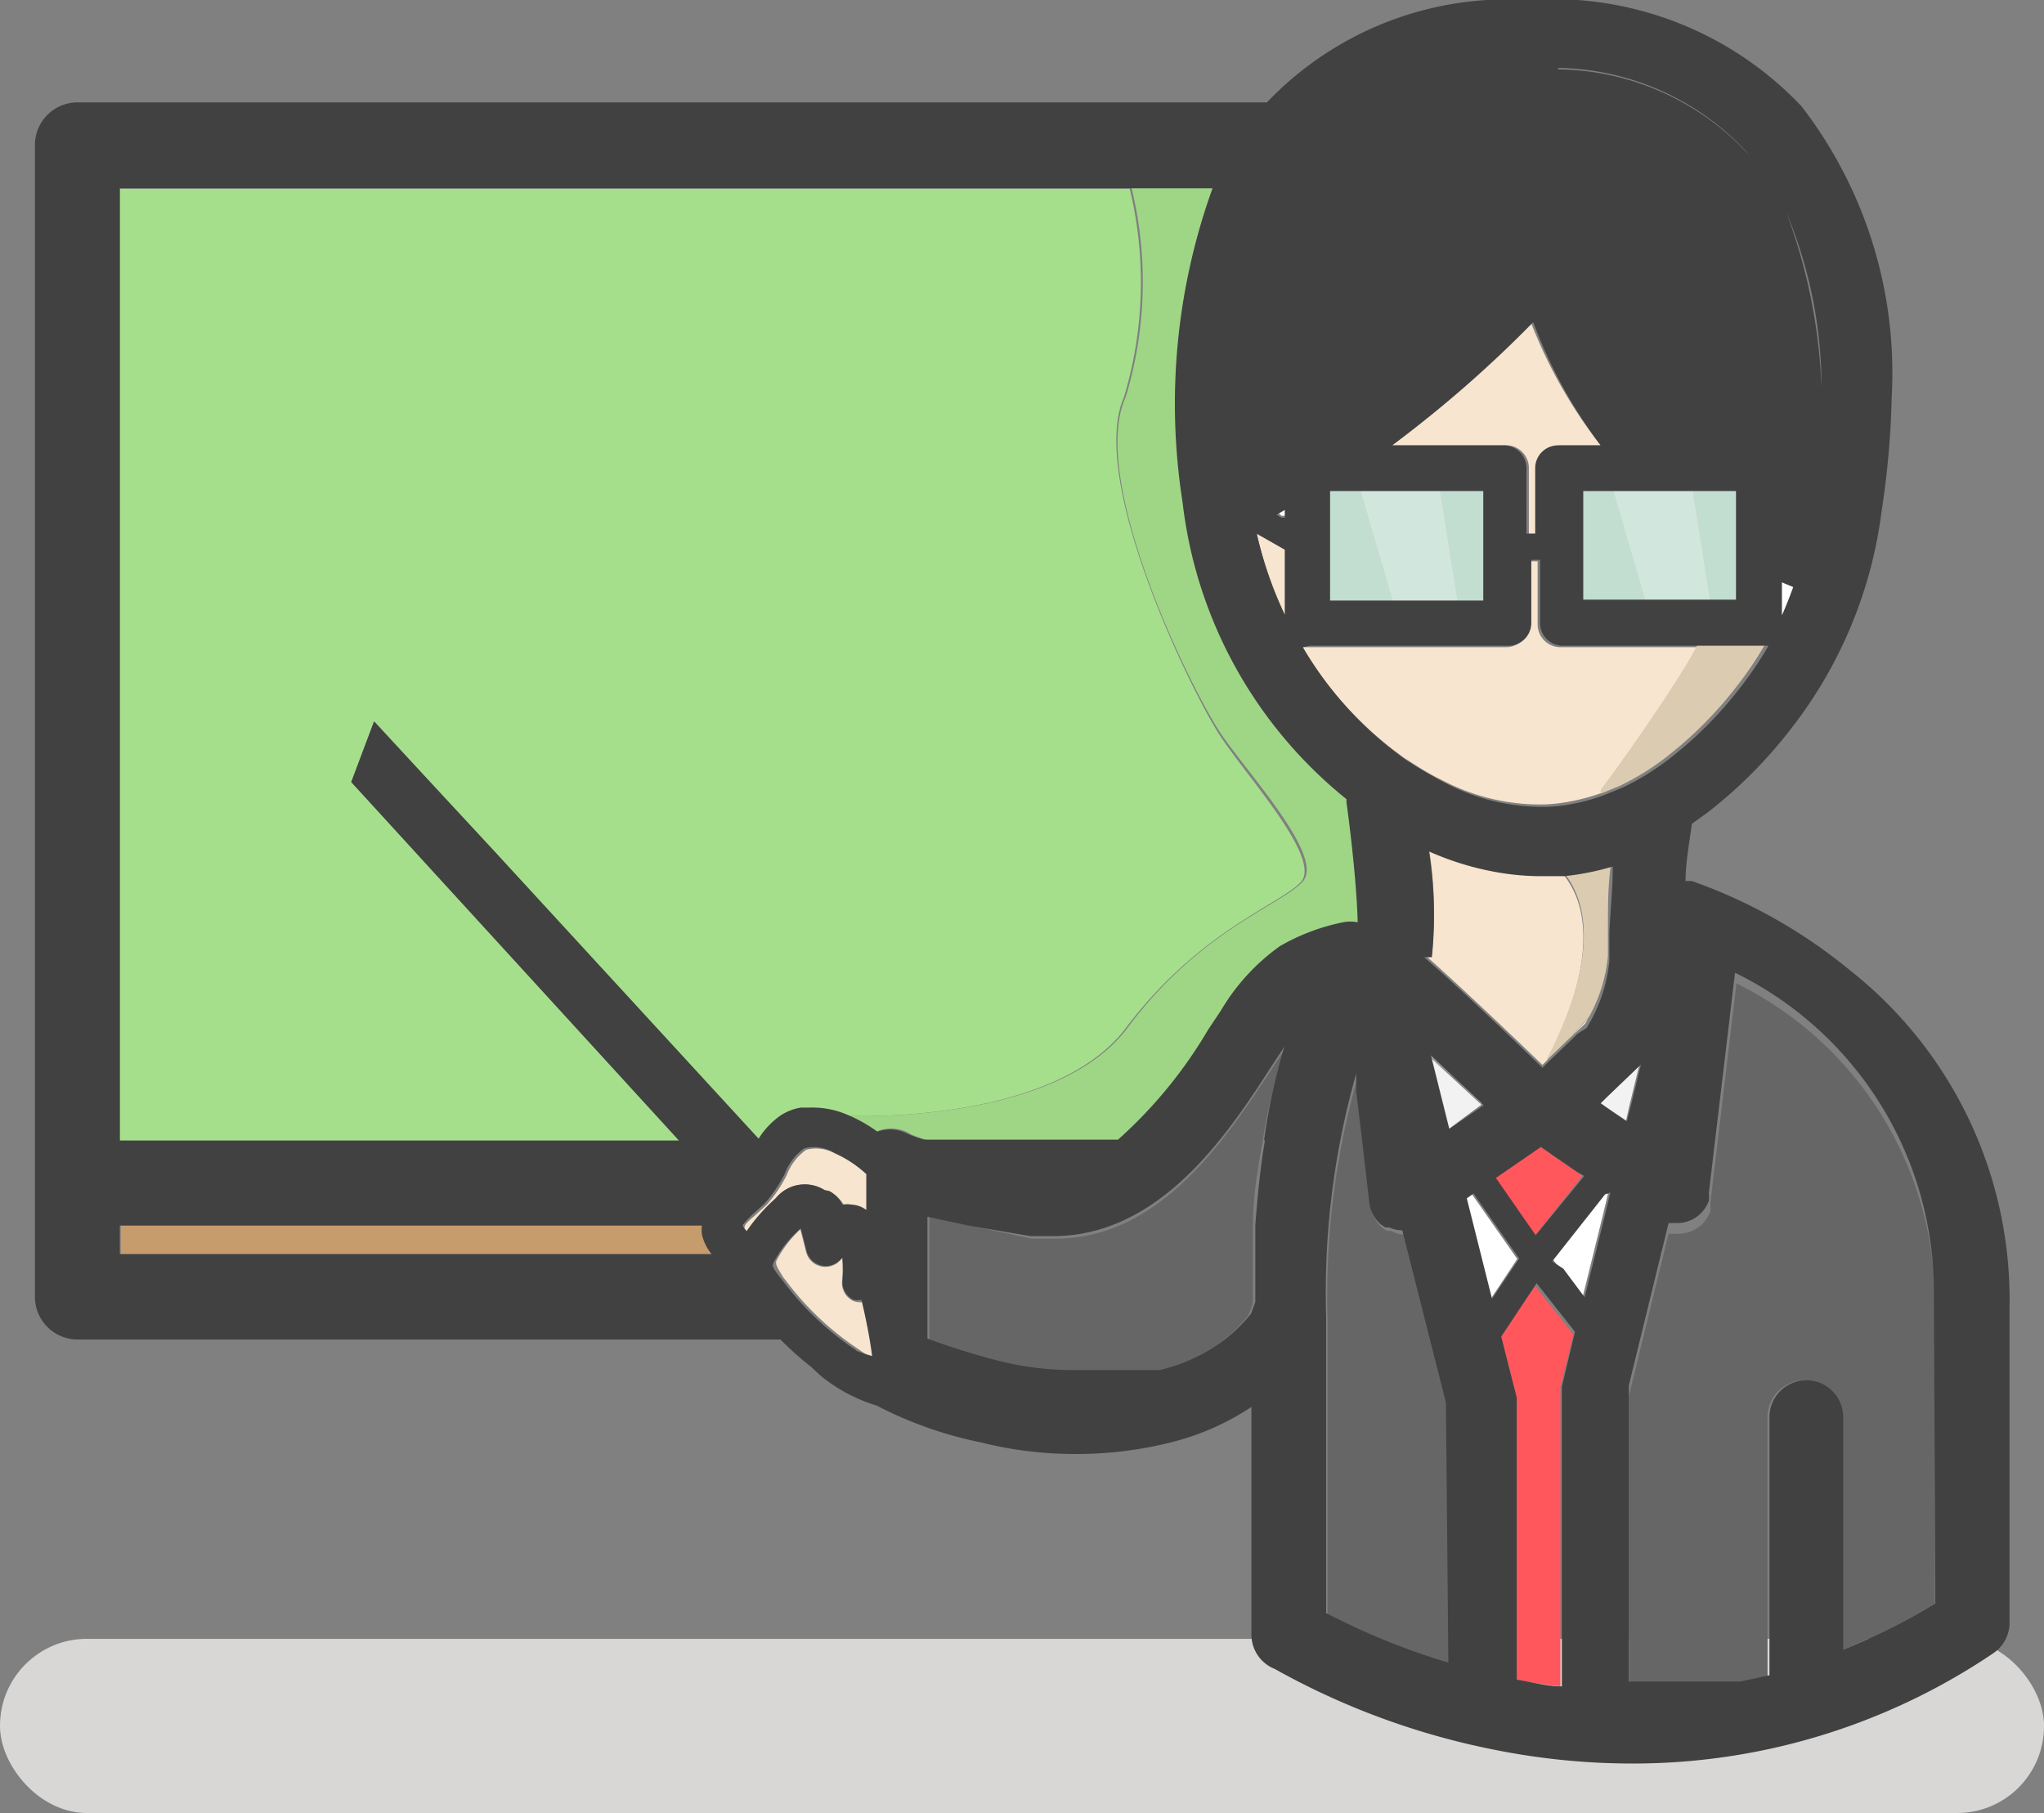 <svg xmlns="http://www.w3.org/2000/svg" viewBox="0 0 42.14 37.37"><rect x="0" y="0" width="42.14" height="37.37" fill="#808080" stroke="none"/><defs><style>.cls-1{fill:#d9d6d6;}.cls-2{fill:#a6df8c;}.cls-3{fill:#9fd686;}.cls-4{fill:#c69c6d;}.cls-11,.cls-5{fill:#fff;}.cls-6{fill:#ff575c;}.cls-7{fill:#666;}.cls-8{fill:#f7e5cf;}.cls-9{fill:#f2f2f2;}.cls-10{fill:#a4dad2;opacity:0.65;}.cls-11{opacity:0.25;}.cls-12{fill:#dbcbb1;}.cls-13{fill:#414141;}</style></defs><title>workshop-e</title><g id="レイヤー_2" data-name="レイヤー 2"><g id="Coloured"><rect class="cls-1" y="33.78" width="42.14" height="3.59" rx="1.79" ry="1.79"/><path class="cls-2" d="M17.52,23s4.19.18,5.69-1.81,3.14-2.53,3.6-3-1.06-2.13-1.64-3-2.75-5.29-2-7a8.18,8.18,0,0,0,.12-4.3H2.47V23.51H14L7.25,16.12l.47-1.25h0l2.46,2.68,5.47,5.95a1.66,1.66,0,0,1,.35-.4,1.06,1.06,0,0,1,.52-.24h.18a1.83,1.83,0,0,1,.83.17Z"/><path class="cls-3" d="M23.07,23.51a9.48,9.48,0,0,0,1.86-2.27l.26-.39a4.33,4.33,0,0,1,1.22-1.33,4.3,4.3,0,0,1,1.3-.49.76.76,0,0,1,.3,0c0-.57-.11-1.6-.23-2.47a.68.68,0,0,1,0-.07,9.2,9.2,0,0,1-3.38-6.12A13.08,13.08,0,0,1,25,3.88H23.33a8.18,8.18,0,0,1-.12,4.3c-.79,1.71,1.38,6.12,2,7s2.11,2.51,1.64,3-2.11,1-3.6,3S17.54,23,17.52,23h0a3.19,3.19,0,0,1,.56.32.76.76,0,0,1,.7.06,2.53,2.53,0,0,0,.34.12Z"/><path class="cls-4" d="M14.49,25.26h-12v.59H14.71a1,1,0,0,1-.2-.41A.88.88,0,0,1,14.49,25.26Z"/><path class="cls-5" d="M29.45,21.73h0l1.08,1h0l-.7.49h0l.71-.49-1.1-1Z"/><polygon class="cls-5" points="32.01 25.95 32.18 26.18 32.62 26.77 33.04 25.07 33.15 24.61 33.1 24.57 32.01 25.95"/><polygon class="cls-5" points="30.86 25.35 30.35 24.62 30.2 24.71 30.73 26.79 30.73 26.78 31.28 25.95 30.86 25.35"/><polygon class="cls-6" points="32.03 23.83 31.75 23.64 30.83 24.28 31.65 25.46 32.62 24.24 32.48 24.14 32.03 23.83"/><path class="cls-6" d="M30.92,27.55l.32,1.26v5.81c.31.06.62.11.93.14V28.59l.27-1.08-.79-1Z"/><path class="cls-7" d="M28.67,25.37l-.08,0-.09-.06h0a.69.69,0,0,1-.17-.22.68.68,0,0,1-.07-.23l-.15-1.3h0l-.12-1,0-.36a16.52,16.52,0,0,0-.62,5v6.13l.32.16a14.37,14.37,0,0,0,2.2.86V29l-.9-3.55A.7.7,0,0,1,28.67,25.37Z"/><path class="cls-7" d="M39.89,33.05V26.89a7.33,7.33,0,0,0-4.09-6.62l-.05.42-.49,4.12a.66.66,0,0,1,0,.16.7.7,0,0,1-.37.4.71.71,0,0,1-.29.06H34.4l-.82,3.35v6.1h.6l.33,0,.65-.06a11.56,11.56,0,0,0,1.28-.24V29.21a.76.76,0,1,1,1.52,0V34L38,34A12.25,12.25,0,0,0,39.89,33.05Z"/><path class="cls-8" d="M32.21,18,32,18h-.24a5.3,5.3,0,0,1-1-.1h0a6,6,0,0,1-1.3-.41,8.42,8.42,0,0,1,.06,2.18l-.16,0c.43.38,1.17,1.06,2.44,2.28l.1-.1C32.23,21.21,33.2,19.18,32.21,18Z"/><path class="cls-8" d="M32.68,21.1l.07-.12-.36.4.09-.09.19-.18Z"/><path class="cls-7" d="M26.49,21.62l-.05.08-.25.38c-.93,1.41-2.3,3.49-4.48,3.45l-.45,0L20,25.26h0l-.84-.18v2.72a14.57,14.57,0,0,0,1.47.46,6.29,6.29,0,0,0,1.61.19h.41l.21,0a6.31,6.31,0,0,0,1-.18,3.6,3.6,0,0,0,1.34-.63,3.34,3.34,0,0,0,.54-.53l.09-.24c0-.34,0-.67,0-1h0c0-.2,0-.4,0-.59h0c0-.65.11-1.23.2-1.75h0a12.65,12.65,0,0,1,.45-1.89l0,0Z"/><path class="cls-9" d="M33.59,22.8l.2-.82-.7.67-.13.13.2.14.35.24Z"/><path class="cls-9" d="M30.54,22.77h0l-1.08-1,.38,1.52Z"/><path class="cls-8" d="M28.73,15.46h0l.2.15.22.14c.2.13.39.24.58.33a4.32,4.32,0,0,0,2.14.5,3.74,3.74,0,0,0,.6-.08,4.06,4.06,0,0,0,.56-.16c.59-.85,1.72-2.49,2-3H32.17a.47.47,0,0,1-.47-.47v-1.3h-.18v1.3a.47.47,0,0,1-.47.47H27l-.15,0A7.48,7.48,0,0,0,28.73,15.46Z"/><path class="cls-5" d="M36.74,12v.69q.13-.29.24-.59Z"/><path class="cls-8" d="M31.52,9.65V11h.18V9.65a.47.47,0,0,1,.47-.47H33a9.9,9.9,0,0,1-1.44-2.54,24.6,24.6,0,0,1-2.86,2.54h2.3A.47.47,0,0,1,31.52,9.65Z"/><path class="cls-8" d="M26.49,11.33,25.91,11a8,8,0,0,0,.58,1.67Z"/><path class="cls-5" d="M26.42,10.63l.07,0v-.16l-.18.06Z"/><polygon class="cls-8" points="32.64 10.12 32.64 12.38 33.92 12.38 33.26 10.12 32.64 10.12"/><polygon class="cls-10" points="32.64 10.12 32.64 12.38 33.92 12.38 33.26 10.12 32.64 10.12"/><polygon class="cls-8" points="34.9 10.12 35.26 12.38 35.8 12.38 35.8 10.12 34.9 10.12"/><polygon class="cls-10" points="34.9 10.12 35.26 12.38 35.8 12.38 35.8 10.12 34.9 10.12"/><polygon class="cls-8" points="30.05 12.38 30.59 12.38 30.59 10.12 29.69 10.12 30.05 12.38"/><polygon class="cls-10" points="30.05 12.38 30.59 12.38 30.59 10.12 29.69 10.12 30.05 12.38"/><polygon class="cls-8" points="27.42 10.12 27.42 12.38 28.71 12.38 28.05 10.12 27.42 10.12"/><polygon class="cls-10" points="27.42 10.12 27.42 12.38 28.71 12.38 28.05 10.12 27.42 10.12"/><path class="cls-8" d="M16,24.69a.77.77,0,0,1,1-.16l.14.05a.69.69,0,0,1,.27.28.52.52,0,0,1,.19,0,.54.54,0,0,1,.3.11v-.74a2.48,2.48,0,0,0-.68-.45.8.8,0,0,0-.6-.08,1.13,1.13,0,0,0-.4.52,2.81,2.81,0,0,1-.42.62l-.22.2c-.1.09-.22.18-.23.25s0,.08.08.11a3.76,3.76,0,0,1,.61-.69Z"/><path class="cls-8" d="M17.58,26.81a.41.41,0,0,1-.22-.4,2.58,2.58,0,0,0,0-.47l-.05.05a.41.41,0,0,1-.69-.18l-.12-.47A2.38,2.38,0,0,0,16,26c0,.08,0,.09.15.33l.07.09a6,6,0,0,0,1.48,1.39A2.63,2.63,0,0,0,18,28c-.05-.39-.13-.78-.22-1.16A.39.39,0,0,1,17.58,26.81Z"/><rect class="cls-11" x="33.26" y="10.12" width="1.64"/><polygon class="cls-8" points="33.26 10.12 33.92 12.38 35.26 12.38 34.9 10.12 33.26 10.12"/><polygon class="cls-10" points="33.26 10.12 33.92 12.38 35.26 12.38 34.9 10.12 33.26 10.12"/><polygon class="cls-11" points="33.26 10.12 33.92 12.38 35.26 12.38 34.9 10.12 33.26 10.12"/><rect class="cls-11" x="28.05" y="10.12" width="1.64"/><polygon class="cls-8" points="28.05 10.12 28.71 12.38 30.05 12.38 29.69 10.12 28.05 10.12"/><polygon class="cls-10" points="28.05 10.12 28.71 12.38 30.05 12.38 29.69 10.12 28.05 10.12"/><polygon class="cls-11" points="28.05 10.12 28.71 12.38 30.05 12.38 29.69 10.12 28.05 10.12"/><path class="cls-12" d="M33,16.36l.39-.16a5.31,5.31,0,0,0,.93-.57,8.08,8.08,0,0,0,1.49-1.49,7.29,7.29,0,0,0,.58-.86h0l-.14,0H35c-.26.55-1.39,2.19-2,3Z"/><path class="cls-12" d="M33.15,19.7c0-.19,0-.38,0-.58,0-.45,0-.91.07-1.36h0a5.44,5.44,0,0,1-1,.2c1,1.2,0,3.23-.35,3.91l.53-.51.36-.4A3.19,3.19,0,0,0,33.15,19.7Z"/><path class="cls-13" d="M38.14,20a10.74,10.74,0,0,0-3.26-1.84l-.13,0c0-.38.08-.79.13-1.18l.32-.23A9.53,9.53,0,0,0,36.94,15a9.14,9.14,0,0,0,1.85-4.45A18,18,0,0,0,39,8.19a9,9,0,0,0-1.86-6A7.06,7.06,0,0,0,31.5,0h0a6.85,6.85,0,0,0-5.38,2.11l0,0H1.6A.88.88,0,0,0,.72,3V26.73a.88.88,0,0,0,.88.88H16.09a6.69,6.69,0,0,0,.64.57l.18.17a3.37,3.37,0,0,0,1.16.62,8.15,8.15,0,0,0,2.15.76,7.91,7.91,0,0,0,1.95.24,8,8,0,0,0,2.05-.26A5.33,5.33,0,0,0,25.8,29v4.69a.76.76,0,0,0,.48.71,15.37,15.37,0,0,0,4.55,1.67,14.42,14.42,0,0,0,2.82.28,13.26,13.26,0,0,0,7.44-2.27.76.76,0,0,0,.34-.63V26.89A8.64,8.64,0,0,0,38.14,20Zm-1.41-7.34V12h0l.24.1h0Q36.87,12.38,36.74,12.68Zm.81-4.46a16.14,16.14,0,0,1-.12,2h0a11.45,11.45,0,0,0-.6-5.84A9.34,9.34,0,0,1,37.55,8.23Zm-.8-4a5.3,5.3,0,0,0-.42-.72A5.37,5.37,0,0,1,36.75,4.22Zm-4.6-2.8A5.42,5.42,0,0,1,36,3.12c.1.12.19.24.28.36-.09-.13-.18-.25-.29-.36a5.42,5.42,0,0,0-3.88-1.69Zm3.65,8.7v2.26H32.64V10.12H35.8ZM31.61,6.64A9.9,9.9,0,0,0,33,9.18h-.88a.47.47,0,0,0-.47.47V11h-.18V9.65a.47.47,0,0,0-.47-.47h-2.3A24.6,24.6,0,0,0,31.61,6.64Zm-4.19,3.48h3.16v2.26H27.42ZM27,13.31h4.1a.47.47,0,0,0,.47-.47v-1.3h.18v1.3a.47.47,0,0,0,.47.47h4.1l.14,0h0a7.29,7.29,0,0,1-.58.86,8.08,8.08,0,0,1-1.49,1.49,5.31,5.31,0,0,1-.93.57l-.39.16a4.07,4.07,0,0,1-.55.16h0a3.74,3.74,0,0,1-.6.08,4.32,4.32,0,0,1-2.14-.5c-.19-.1-.38-.21-.58-.33l-.22-.14-.2-.15h0a7.48,7.48,0,0,1-1.92-2.17Zm5.52,8v0l-.09.09-.53.51-.1.1c-1.27-1.23-2-1.9-2.44-2.28l.16,0a8.42,8.42,0,0,0-.06-2.18,6,6,0,0,0,1.3.41h0a5.3,5.3,0,0,0,1,.1H32l.25,0a5.44,5.44,0,0,0,1-.2h0c0,.45-.05.9-.07,1.36,0,.19,0,.38,0,.58a3.19,3.19,0,0,1-.4,1.27l-.07.12h0Zm.14,2.93h0l-1,1.22-.82-1.18.93-.64.27.19.45.31h0Zm-2.07-1.46h0l-.71.49h0l-.38-1.52h0ZM26.49,10.51h0v.16h0l-.07,0-.1-.06h0Zm0,.82v1.35A8,8,0,0,1,25.91,11ZM14.71,25.85H2.47v-.59h12a.88.88,0,0,0,0,.18,1,1,0,0,0,.2.41Zm.68-.48s-.08-.09-.08-.11.13-.16.23-.25l.22-.2a2.81,2.81,0,0,0,.42-.62,1.13,1.13,0,0,1,.4-.52.8.8,0,0,1,.6.08,2.48,2.48,0,0,1,.68.45v.74a.54.54,0,0,0-.3-.11.52.52,0,0,0-.19,0,.69.69,0,0,0-.27-.28L17,24.53a.77.77,0,0,0-1,.16h0A3.76,3.76,0,0,0,15.39,25.38Zm2.26,2.46a6,6,0,0,1-1.48-1.39l-.07-.09c-.19-.24-.18-.25-.15-.33a2.38,2.38,0,0,1,.56-.7l.12.47a.41.41,0,0,0,.69.18l.05-.05a2.58,2.58,0,0,1,0,.47.41.41,0,0,0,.22.4.39.39,0,0,0,.17,0c.09.38.17.77.22,1.16A2.63,2.63,0,0,1,17.65,27.84Zm.43-4.51a3.19,3.19,0,0,0-.56-.32,1.82,1.82,0,0,0-.83-.17h-.18a1.06,1.06,0,0,0-.52.24,1.66,1.66,0,0,0-.35.4h0l-5.47-5.95L7.71,14.87h0l-.47,1.25L14,23.51H2.47V3.88H25a13.08,13.08,0,0,0-.62,6.47,9.2,9.2,0,0,0,3.38,6.12.68.68,0,0,0,0,.07c.12.87.22,1.9.23,2.47a.76.76,0,0,0-.3,0,4.3,4.3,0,0,0-1.3.49,4.33,4.33,0,0,0-1.22,1.33l-.26.39a9.48,9.48,0,0,1-1.86,2.27h-4a2.53,2.53,0,0,1-.34-.12A.76.76,0,0,0,18.08,23.33Zm8,.18h0c-.09.52-.15,1.1-.2,1.75h0c0,.19,0,.39,0,.59h0c0,.31,0,.64,0,1l-.09.24a3.34,3.34,0,0,1-.54.53h0a3.59,3.59,0,0,1-1.34.63l-.19,0-.18,0h0l-.14,0h0l-.17,0h-.26l-.18,0H22.2a6.29,6.29,0,0,1-1.61-.19,14.57,14.57,0,0,1-1.47-.46V25.08l.84.18h0l1.29.22.45,0c2.17,0,3.55-2,4.48-3.45l.25-.38.05-.08v0l0,0A12.65,12.65,0,0,0,26.06,23.51Zm3.78,10.77a14.37,14.37,0,0,1-2.2-.86l-.32-.16V27.13a16.52,16.52,0,0,1,.62-5l0,.36.12,1h0l.15,1.3a.68.68,0,0,0,.07.23.69.69,0,0,0,.17.22h0l.09.06.08,0a.7.7,0,0,0,.27.06l.9,3.55Zm.9-7.5h0l-.52-2.07.14-.1.51.73.43.61Zm1.44,1.81v6.18c-.31,0-.62-.09-.93-.14V28.81l-.32-1.26.73-1.1.79,1Zm1-4h0l-.11.46-.42,1.7h0l-.44-.59L32,26l1.09-1.38h0l0,0Zm0-1.7-.2-.14.13-.13.7-.67h0l-.2.82-.09.35ZM39.9,33.05A12.34,12.34,0,0,1,38,34L38,34h0V29.21a.76.76,0,1,0-1.52,0v5.32h0l-.32.07-.28.06h0l-.1,0-.13,0-.19,0-.13,0h-.13l-.27,0H33.58v-6.1l.82-3.35h.17a.71.71,0,0,0,.29-.06.7.7,0,0,0,.37-.4.66.66,0,0,0,0-.16l.49-4.12.05-.42h0a7.32,7.32,0,0,1,4.1,6.63Z"/></g></g></svg>